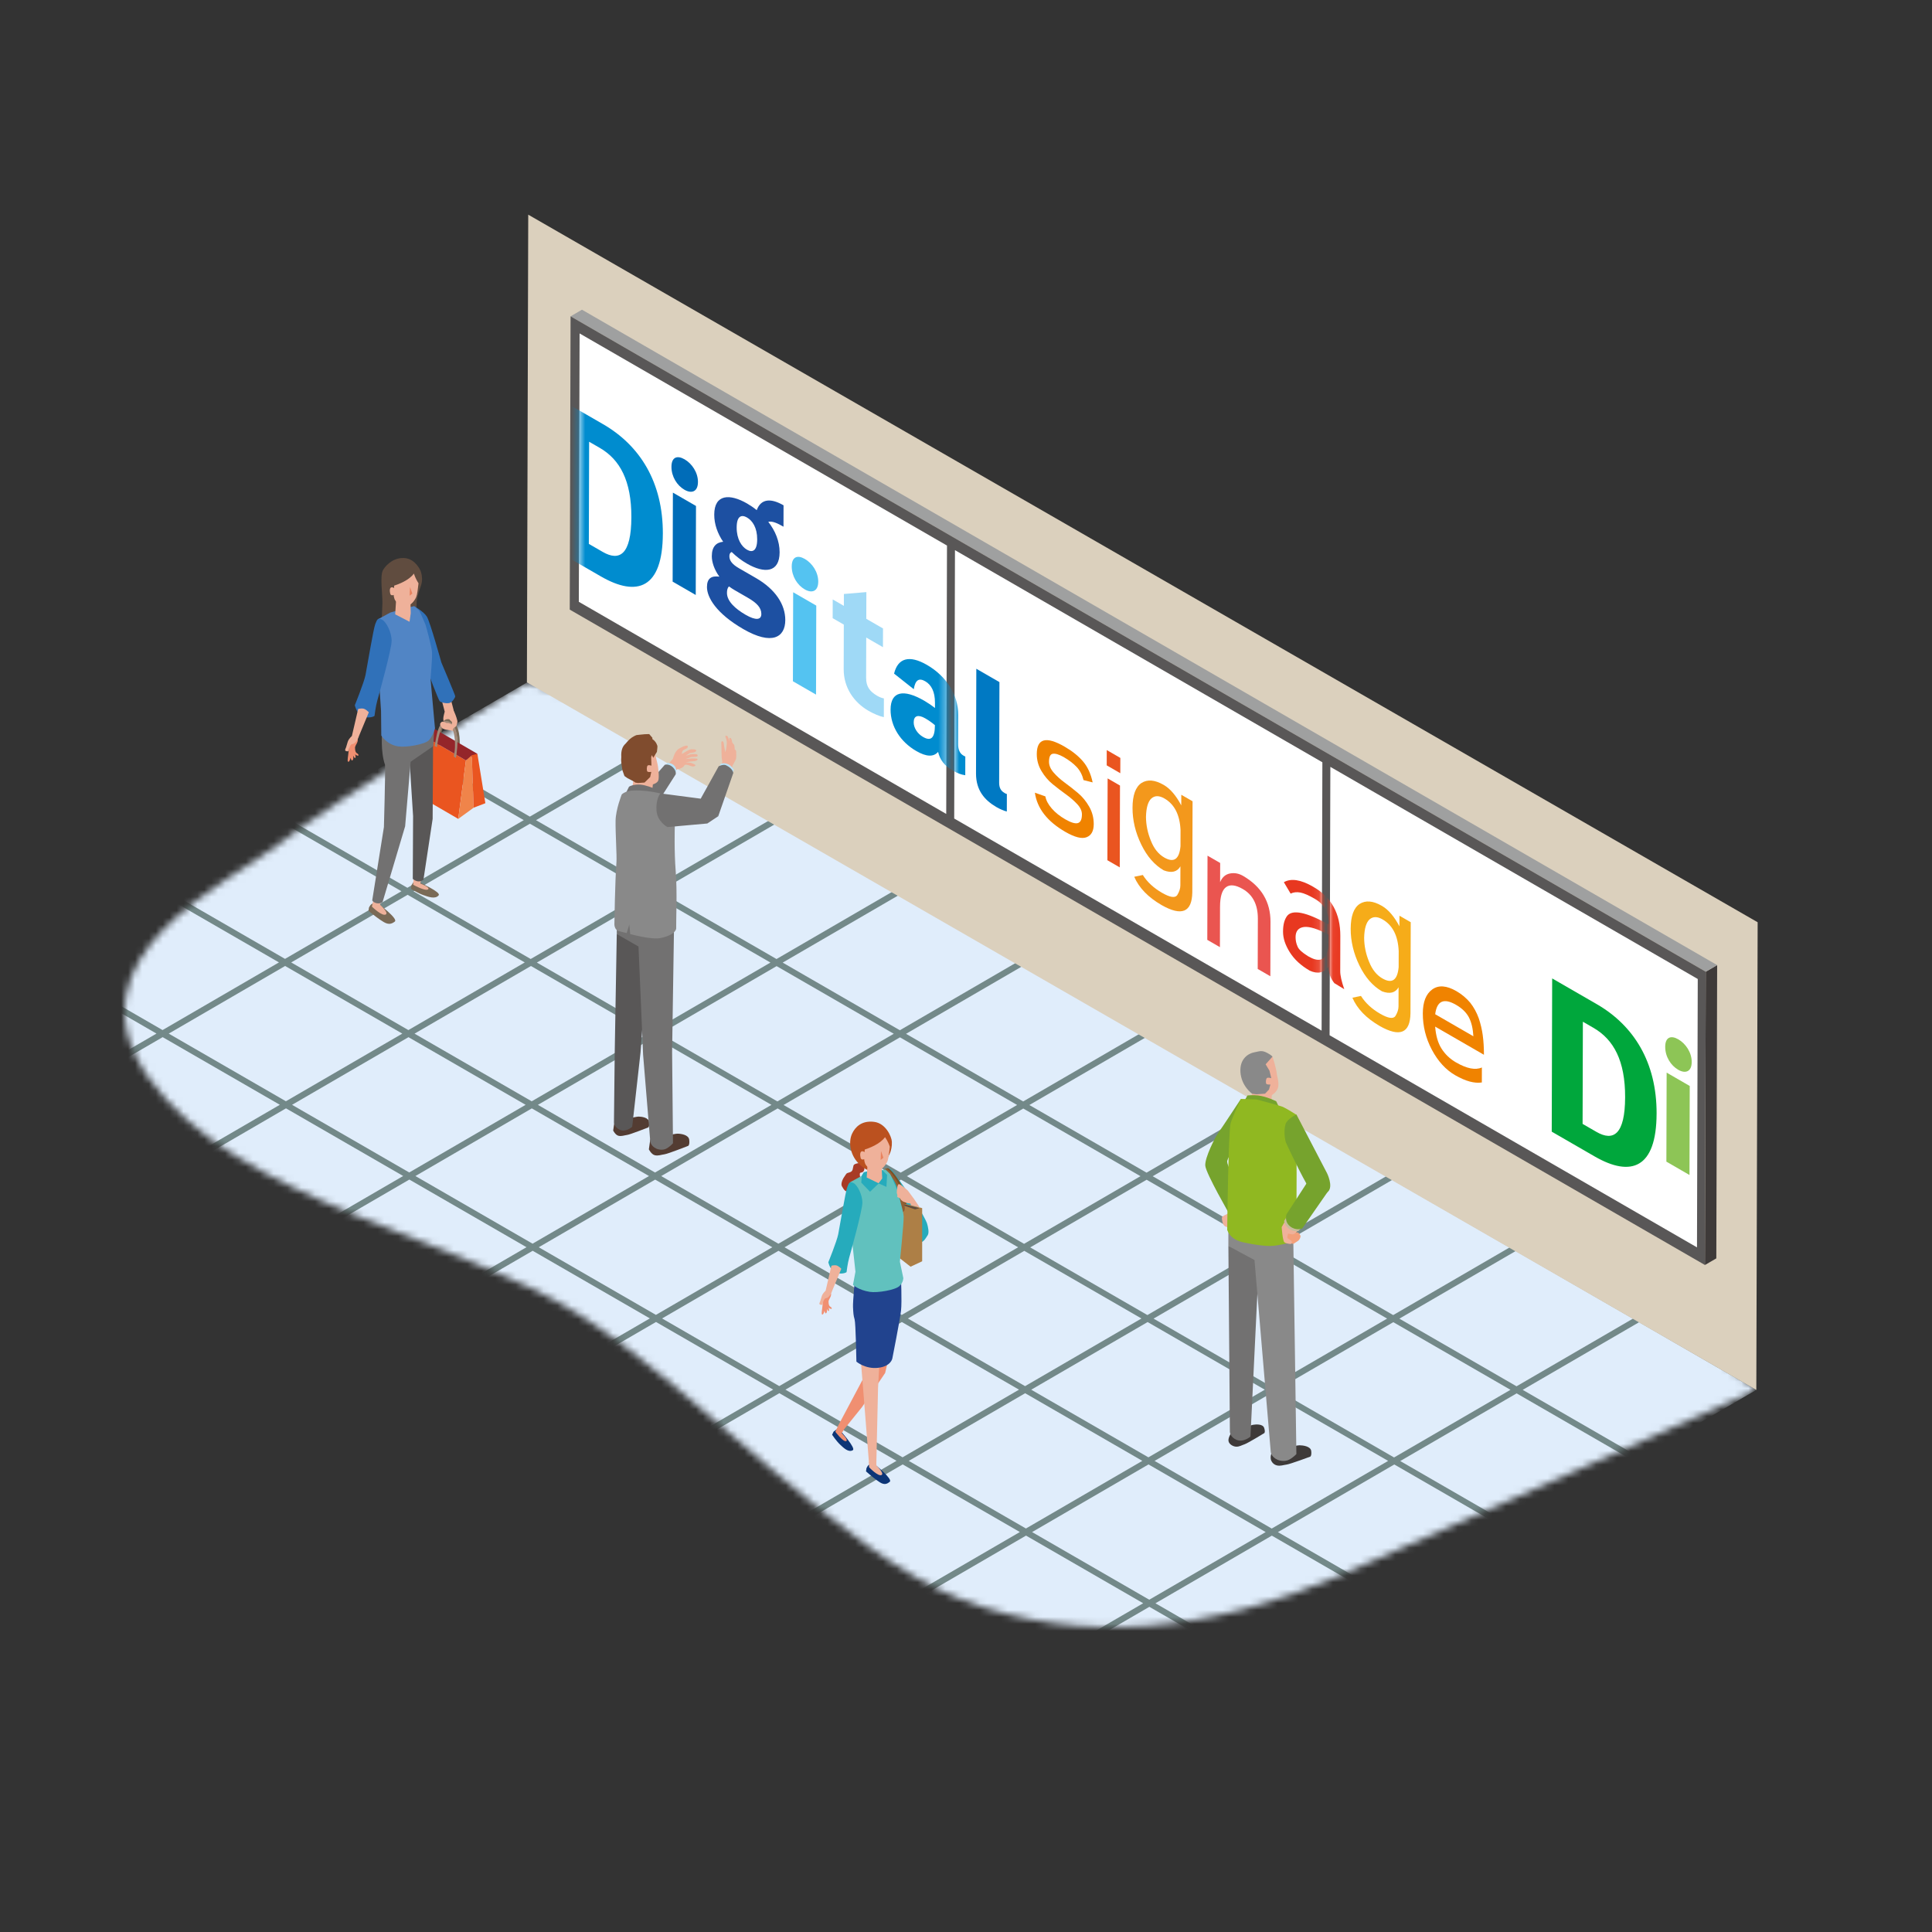 <svg width="279" height="279" viewBox="0 0 279 279" fill="none" xmlns="http://www.w3.org/2000/svg">
<rect x="0" y="0" width="279" height="279" fill="#333333" stroke="none"/>
<mask id="mask0_336_12770" style="mask-type:alpha" maskUnits="userSpaceOnUse" x="0" y="0" width="279" height="279">
<circle cx="139.5" cy="139.5" r="139.5" fill="white"/>
</mask>
<g mask="url(#mask0_336_12770)">
<mask id="mask1_336_12770" style="mask-type:luminance" maskUnits="userSpaceOnUse" x="18" y="98" width="236" height="137">
<path d="M76.091 98.54C76.091 98.54 47.94 115.786 40.285 121.873C33.555 127.226 8.958 138.023 21.518 155.717C34.078 173.411 66.324 178.81 83.716 189.879C101.109 200.947 121.548 224.338 138.907 231.012C156.264 237.687 175.154 235.531 193.566 227.48C211.98 219.429 253.628 200.725 253.628 200.725L165.035 128.65L76.089 98.542L76.091 98.54Z" fill="white"/>
</mask>
<g mask="url(#mask1_336_12770)">
<path d="M76.403 98.39L-11.131 149.259L166.091 251.578L253.624 200.709L76.403 98.39Z" fill="#738989"/>
<path d="M218.128 200.703L201.317 210.472L184.396 200.703L201.207 190.934L218.128 200.703Z" fill="#E0EDFB"/>
<path d="M235.814 190.425L219.003 200.194L202.082 190.425L218.893 180.656L235.814 190.425Z" fill="#E0EDFB"/>
<path d="M253.624 200.709L236.814 210.478L219.893 200.709L236.703 190.94L253.624 200.709Z" fill="#E0EDFB"/>
<path d="M40.285 138.981L23.474 148.751L6.555 138.981L23.366 129.212L40.285 138.981Z" fill="#E0EDFB"/>
<path d="M93.844 190.391L77.034 200.16L60.115 190.391L76.924 180.624L93.844 190.391Z" fill="#E0EDFB"/>
<path d="M75.781 138.985L58.973 148.755L42.052 138.987L58.862 129.218L75.781 138.985Z" fill="#E0EDFB"/>
<path d="M93.594 149.269L76.784 159.039L59.862 149.269L76.673 139.5L93.594 149.269Z" fill="#E0EDFB"/>
<path d="M58.097 149.264L41.287 159.033L24.366 149.265L41.176 139.496L58.097 149.264Z" fill="#E0EDFB"/>
<path d="M111.405 159.553L94.594 169.323L77.675 159.553L94.484 149.784L111.405 159.553Z" fill="#E0EDFB"/>
<path d="M75.907 159.547L59.097 169.317L42.176 159.547L58.989 149.778L75.907 159.547Z" fill="#E0EDFB"/>
<path d="M40.411 159.542L23.6 169.311L6.681 159.542L23.49 149.774L40.411 159.542Z" fill="#E0EDFB"/>
<path d="M93.72 169.831L76.908 179.6L59.989 169.831L76.799 160.062L93.72 169.831Z" fill="#E0EDFB"/>
<path d="M58.221 169.825L41.413 179.594L24.492 169.825L41.3 160.056L58.221 169.825Z" fill="#E0EDFB"/>
<path d="M76.032 180.109L59.224 189.878L42.303 180.109L59.113 170.34L76.032 180.109Z" fill="#E0EDFB"/>
<path d="M164.568 149.291L147.757 159.06L130.838 149.293L147.649 139.523L164.568 149.291Z" fill="#E0EDFB"/>
<path d="M182.38 159.575L165.57 169.344L148.649 159.575L165.459 149.805L182.38 159.575Z" fill="#E0EDFB"/>
<path d="M146.882 159.569L130.071 169.338L113.152 159.569L129.963 149.802L146.882 159.569Z" fill="#E0EDFB"/>
<path d="M200.191 169.859L183.38 179.628L166.459 169.859L183.27 160.089L200.191 169.859Z" fill="#E0EDFB"/>
<path d="M164.694 169.853L147.884 179.622L130.963 169.853L147.773 160.083L164.694 169.853Z" fill="#E0EDFB"/>
<path d="M129.215 169.835L112.407 179.604L95.486 169.837L112.296 160.068L129.215 169.835Z" fill="#E0EDFB"/>
<path d="M182.505 180.137L165.694 189.906L148.773 180.137L165.584 170.367L182.505 180.137Z" fill="#E0EDFB"/>
<path d="M147.028 180.119L130.217 189.888L113.296 180.119L130.107 170.35L147.028 180.119Z" fill="#E0EDFB"/>
<path d="M218.272 221.253L201.463 231.022L184.542 221.253L201.351 211.484L218.272 221.253Z" fill="#E0EDFB"/>
<path d="M200.461 210.969L183.65 220.738L166.731 210.969L183.54 201.2L200.461 210.969Z" fill="#E0EDFB"/>
<path d="M164.838 190.403L148.029 200.172L131.108 190.403L147.917 180.634L164.838 190.403Z" fill="#E0EDFB"/>
<path d="M129.341 190.397L112.531 200.166L95.61 190.397L112.422 180.628L129.341 190.397Z" fill="#E0EDFB"/>
<path d="M147.154 200.681L130.341 210.45L113.422 200.681L130.233 190.912L147.154 200.681Z" fill="#E0EDFB"/>
<path d="M111.655 200.675L94.846 210.444L77.925 200.675L94.734 190.906L111.655 200.675Z" fill="#E0EDFB"/>
<path d="M129.467 210.959L112.657 220.728L95.736 210.959L112.546 201.19L129.467 210.959Z" fill="#E0EDFB"/>
<path d="M165.088 231.525L148.28 241.294L131.359 231.525L148.169 221.756L165.088 231.525Z" fill="#E0EDFB"/>
<path d="M182.901 241.809L166.09 251.578L149.169 241.809L165.98 232.04L182.901 241.809Z" fill="#E0EDFB"/>
<path d="M147.278 221.241L130.467 231.01L113.548 221.241L130.357 211.474L147.278 221.241Z" fill="#E0EDFB"/>
<path d="M164.964 210.963L148.154 220.732L131.233 210.965L148.043 201.196L164.964 210.963Z" fill="#E0EDFB"/>
<path d="M182.648 200.685L165.84 210.454L148.919 200.687L165.729 190.918L182.648 200.685Z" fill="#E0EDFB"/>
<path d="M200.315 190.419L183.505 200.188L166.586 190.421L183.396 180.652L200.315 190.419Z" fill="#E0EDFB"/>
<path d="M218.002 180.141L201.191 189.91L184.272 180.143L201.083 170.374L218.002 180.141Z" fill="#E0EDFB"/>
<path d="M146.757 139.009L129.947 148.778L113.026 139.009L129.836 129.24L146.757 139.009Z" fill="#E0EDFB"/>
<path d="M129.071 149.287L112.261 159.056L95.34 149.287L112.15 139.518L129.071 149.287Z" fill="#E0EDFB"/>
<path d="M111.261 139.003L94.45 148.772L77.529 139.003L94.34 129.234L111.261 139.003Z" fill="#E0EDFB"/>
<path d="M111.134 118.441L94.324 128.21L77.405 118.443L94.215 108.674L111.134 118.441Z" fill="#E0EDFB"/>
<path d="M128.947 128.725L112.136 138.494L95.215 128.725L112.026 118.956L128.947 128.725Z" fill="#E0EDFB"/>
<path d="M93.448 128.719L76.638 138.488L59.718 128.719L76.529 118.952L93.448 128.719Z" fill="#E0EDFB"/>
<path d="M93.324 108.159L76.513 117.928L59.592 108.159L76.403 98.39L93.324 108.159Z" fill="#E0EDFB"/>
<path d="M235.938 210.987L219.128 220.756L202.207 210.987L219.017 201.218L235.938 210.987Z" fill="#E0EDFB"/>
<path d="M57.971 128.703L41.16 138.472L24.241 128.703L41.05 118.934L57.971 128.703Z" fill="#E0EDFB"/>
<path d="M75.638 118.437L58.827 128.206L41.906 118.437L58.717 108.668L75.638 118.437Z" fill="#E0EDFB"/>
<path d="M182.775 221.247L165.964 231.016L149.043 221.247L165.856 211.478L182.775 221.247Z" fill="#E0EDFB"/>
<path d="M200.587 231.531L183.777 241.3L166.856 231.531L183.666 221.762L200.587 231.531Z" fill="#E0EDFB"/>
<path d="M111.531 180.113L94.72 189.882L77.799 180.115L94.61 170.346L111.531 180.113Z" fill="#E0EDFB"/>
<path d="M22.598 149.259L5.79 159.028L-11.131 149.259L5.679 139.49L22.598 149.259Z" fill="#E0EDFB"/>
</g>
<path d="M253.822 133.183L76.283 31L76.091 98.54L253.63 200.721L253.822 133.183Z" fill="#DBD0BD"/>
<path d="M246.329 140.327L247.974 139.37L247.853 181.723L246.208 182.678L246.329 140.327Z" fill="#3E3A39"/>
<path d="M82.397 45.681L84.042 44.724L247.974 139.37L246.329 140.327L82.397 45.681Z" fill="#9FA0A0"/>
<path d="M246.329 140.327L246.208 182.677L82.277 88.033L82.397 45.68L246.329 140.327Z" fill="#595757"/>
<path d="M245.062 180.133L192.006 149.5L192.116 110.743L245.173 141.376L245.062 180.133ZM190.964 110.08L137.907 79.447L137.797 118.205L190.854 148.837L190.964 110.08ZM136.755 78.783L83.699 48.15L83.588 86.907L136.645 117.54L136.755 78.783Z" fill="white"/>
<mask id="mask2_336_12770" style="mask-type:luminance" maskUnits="userSpaceOnUse" x="83" y="48" width="163" height="133">
<path d="M245.062 180.133L192.006 149.5L192.116 110.743L245.173 141.376L245.062 180.133ZM190.964 110.08L137.907 79.447L137.797 118.205L190.854 148.837L190.964 110.08ZM136.755 78.783L83.699 48.15L83.588 86.907L136.645 117.54L136.755 78.783Z" fill="white"/>
</mask>
<g mask="url(#mask2_336_12770)">
<path d="M95.722 77.069C95.744 69.635 92.418 64.335 87.085 61.254L80.641 57.534L80.578 79.664L86.776 83.242C92.034 86.278 95.699 84.954 95.72 77.069H95.722ZM87.034 79.698L85.034 78.544L85.075 63.791L86.606 64.674C89.519 66.357 91.192 69.424 91.176 74.702C91.16 80.093 89.476 81.11 87.032 79.698H87.034Z" fill="#008CCF"/>
<path d="M100.793 69.617C100.797 68.219 99.915 66.941 98.856 66.329C97.795 65.718 96.969 66.008 96.965 67.406C96.961 68.848 97.783 70.114 98.843 70.726C99.902 71.337 100.787 70.99 100.791 69.615L100.793 69.617Z" fill="#006CB8"/>
<path d="M97.172 71.14L97.136 83.994L100.472 85.921L100.509 73.067L97.172 71.14Z" fill="#006CB8"/>
<path d="M102.093 84.767C102.089 86.256 103.418 88.582 107.343 90.848C111.485 93.238 113.395 92.037 113.403 89.556C113.409 87.301 111.981 85.098 109.174 83.479L106.7 82.051C105.681 81.461 105.328 80.919 105.33 80.311C105.33 79.996 105.45 79.793 105.665 79.714C106.332 80.371 107.077 80.937 107.862 81.39C110.395 82.852 112.576 82.712 112.584 79.757C112.588 78.156 111.945 76.633 110.945 75.355C111.535 75.221 112.261 75.55 113.144 76.061L113.152 72.972C111.407 71.964 109.912 71.937 109.278 73.672C108.827 73.299 108.355 72.982 107.886 72.71C105.373 71.26 103.152 71.355 103.144 74.309C103.14 75.708 103.628 77.051 104.43 78.236C103.466 78.335 102.797 78.897 102.793 80.317C102.791 81.173 103.142 82.258 103.886 83.274C102.766 83.124 102.097 83.483 102.093 84.769V84.767ZM107.88 74.737C108.665 75.191 109.349 76.197 109.345 77.887C109.342 79.578 108.653 79.836 107.868 79.382C107.083 78.929 106.379 77.844 106.383 76.175C106.387 74.483 107.095 74.282 107.882 74.735L107.88 74.737ZM105.278 84.686C105.533 84.877 105.807 85.061 106.123 85.242L108.006 86.329C109.302 87.077 109.949 87.765 109.945 88.668C109.943 89.548 109.117 89.613 107.685 88.787C106.174 87.915 104.979 86.816 104.981 85.621C104.981 85.26 105.042 84.887 105.278 84.686Z" fill="#1D50A2"/>
<path d="M114.541 85.528L114.505 98.382L117.842 100.309L117.878 87.456L114.541 85.528Z" fill="#54C3F1"/>
<path d="M118.164 84.006C118.168 82.607 117.286 81.329 116.227 80.718C115.166 80.106 114.339 80.396 114.335 81.795C114.332 83.237 115.154 84.503 116.213 85.114C117.272 85.726 118.158 85.379 118.162 84.004L118.164 84.006Z" fill="#54C3F1"/>
<path d="M121.866 85.779L121.862 87.493L120.253 86.564L120.245 89.27L121.854 90.199L121.837 96.625C121.829 99.309 123.316 101.434 125.436 102.656C126.182 103.086 127.046 103.451 127.635 103.564L127.643 100.858C127.426 100.822 127.053 100.698 126.7 100.495C125.582 99.85 125.073 99.126 125.077 97.885L125.093 92.067L127.507 93.461L127.515 90.755L125.101 89.361L125.113 85.505L121.868 85.777L121.866 85.779Z" fill="#9FD9F6"/>
<path d="M133.448 101.179C130.485 99.469 128.616 99.812 128.608 102.473C128.602 104.885 130.01 107.122 132.326 108.459C133.76 109.287 134.801 109.345 135.472 108.581C135.744 109.71 136.331 110.546 137.606 111.281C138.272 111.666 138.763 111.859 139.393 111.952L139.401 109.246C139.361 109.246 139.302 109.212 139.126 109.11C138.616 108.816 138.361 108.285 138.363 107.473L138.375 103.234C138.383 100.325 136.661 97.637 133.854 96.015C131.341 94.566 129.669 94.999 129.113 97.276L131.957 99.528C132.176 98.209 132.689 97.85 133.612 98.382C134.515 98.903 135.022 99.919 135.018 101.475V102.242C134.466 101.812 133.878 101.428 133.446 101.177L133.448 101.179ZM133.296 106.422C132.452 105.934 131.943 105.076 131.947 104.309C131.949 103.339 132.598 103.149 133.619 103.739C134.111 104.023 134.641 104.396 135.012 104.723C135.006 106.595 134.436 107.078 133.298 106.422H133.296Z" fill="#008CCF"/>
<path d="M140.99 96.576L140.947 111.708C140.941 114.143 142.213 115.579 143.901 116.554C144.432 116.859 145.02 117.11 145.395 117.189L145.402 114.664C145.284 114.641 145.146 114.562 145.069 114.516C144.481 114.177 144.286 113.704 144.288 113.003L144.329 98.503L140.992 96.576H140.99Z" fill="#0079C3"/>
<path d="M155.657 118.859C155.27 118.974 154.665 118.794 153.84 118.319C153.043 117.859 152.389 117.335 151.88 116.747C151.371 116.159 151.065 115.579 150.961 115.007L149.448 114.473C149.769 116.737 151.231 118.619 153.834 120.124C155.195 120.909 156.219 121.171 156.909 120.905C157.598 120.64 157.943 120.011 157.947 119.019C157.949 118.102 157.73 117.256 157.286 116.481C156.842 115.706 156.304 115.053 155.669 114.518C155.034 113.988 154.4 113.489 153.767 113.025C153.132 112.562 152.594 112.072 152.15 111.56C151.706 111.047 151.485 110.528 151.487 110.001C151.489 109.293 151.673 108.911 152.039 108.852C152.406 108.792 152.925 108.948 153.592 109.319C154.377 109.773 155.008 110.254 155.485 110.763C155.962 111.272 156.29 111.901 156.473 112.654L157.789 112.986C157.531 111.751 157.069 110.743 156.402 109.96C155.738 109.177 154.846 108.463 153.736 107.822C151.067 106.282 149.73 106.639 149.722 108.893C149.72 109.765 149.943 110.579 150.393 111.337C150.842 112.094 151.385 112.729 152.018 113.246C152.653 113.763 153.29 114.25 153.931 114.711C154.572 115.171 155.116 115.644 155.568 116.132C156.018 116.617 156.243 117.108 156.241 117.605C156.239 118.327 156.045 118.745 155.657 118.861V118.859Z" fill="#F08300"/>
<path d="M159.826 108.317L159.821 110.526L161.783 111.66L161.789 109.451L159.826 108.317Z" fill="#EA5520"/>
<path d="M159.953 112.41L159.919 124.226L161.704 125.258L161.738 113.441L159.953 112.41Z" fill="#EA5520"/>
<path d="M170 129.272C169.684 129.707 168.951 129.591 167.799 128.926C166.596 128.232 165.675 127.376 165.034 126.358L163.795 126.615C164.483 128.216 165.805 129.581 167.754 130.707C170.657 132.354 172.134 131.739 172.181 128.859L172.219 115.712L170.59 114.771L170.586 116.303C169.842 114.897 169.014 113.921 168.099 113.376L168.039 113.343C166.771 112.611 165.702 112.522 164.836 113.074C163.982 113.65 163.554 114.842 163.548 116.646C163.542 118.451 163.963 120.22 164.811 121.96C165.643 123.676 166.728 124.919 168.063 125.69C169.189 126.114 169.988 125.921 170.464 125.11L170.456 127.861C170.456 128.313 170.302 128.782 170 129.27V129.272ZM168.128 123.832C167.29 123.349 166.651 122.55 166.209 121.435C165.74 120.305 165.501 119.151 165.491 117.972C165.523 116.635 165.785 115.739 166.286 115.289C166.785 114.869 167.408 114.875 168.154 115.307C169.608 116.145 170.383 117.67 170.481 119.881L170.475 122.205C170.3 124.09 169.519 124.635 168.13 123.834L168.128 123.832Z" fill="#F3981C"/>
<path d="M174.378 123.569L174.345 135.725L176.169 136.778L176.185 130.96C176.189 129.486 176.477 128.54 177.049 128.116C177.621 127.692 178.43 127.782 179.477 128.388C180.929 129.226 181.653 130.652 181.647 132.668L181.627 139.928L183.451 140.981L183.473 133.133C183.481 130.246 182.163 128.033 179.52 126.492C178.891 126.129 178.254 126.013 177.605 126.143C176.956 126.273 176.487 126.69 176.197 127.396L176.205 124.623L174.38 123.569H174.378Z" fill="#EA5550"/>
<path d="M185.879 132.26C185.485 132.786 185.286 133.528 185.284 134.491V134.558C185.282 135.491 185.605 136.475 186.258 137.514C186.911 138.554 187.871 139.439 189.14 140.173C190.292 140.688 191.183 140.502 191.814 139.617C191.865 140.52 192.157 141.307 192.692 141.978L194.124 142.849C193.733 141.721 193.54 140.855 193.542 140.254L193.556 135.157C193.566 131.94 192.282 129.587 189.704 128.098L189.607 128.041C187.84 127.021 186.44 126.806 185.402 127.398L186.38 129.047C186.787 128.844 187.258 128.792 187.797 128.893C188.307 128.992 189.008 129.297 189.897 129.812C190.538 130.183 191.027 130.66 191.367 131.248C191.706 131.834 191.875 132.481 191.871 133.189L191.83 133.481C188.639 131.713 186.655 131.305 185.877 132.258L185.879 132.26ZM191.824 136.753C191.824 136.919 191.777 137.124 191.686 137.372C191.461 138.1 191.126 138.502 190.68 138.575C190.234 138.68 189.645 138.52 188.913 138.096C188.063 137.575 187.552 137.108 187.384 136.694C187.189 136.266 187.092 135.81 187.094 135.329C187.096 134.457 187.505 133.97 188.317 133.865C189.13 133.777 190.301 134.145 191.832 134.97L191.826 136.751L191.824 136.753Z" fill="#E83820"/>
<path d="M201.505 146.737C201.189 147.173 200.455 147.056 199.304 146.392C198.1 145.697 197.179 144.841 196.538 143.824L195.3 144.08C195.988 145.682 197.309 147.047 199.258 148.173C202.161 149.82 203.639 149.204 203.686 146.325L203.724 133.177L202.094 132.236L202.09 133.769C201.347 132.362 200.518 131.386 199.603 130.842L199.544 130.808C198.276 130.074 197.207 129.988 196.341 130.54C195.487 131.116 195.059 132.307 195.053 134.112C195.047 135.917 195.467 137.686 196.315 139.425C197.148 141.141 198.233 142.384 199.568 143.155C200.694 143.579 201.493 143.386 201.968 142.575L201.96 145.327C201.96 145.778 201.806 146.248 201.505 146.735V146.737ZM199.633 141.297C198.795 140.814 198.156 140.015 197.714 138.901C197.244 137.771 197.006 136.617 196.996 135.437C197.027 134.1 197.29 133.204 197.791 132.755C198.29 132.335 198.913 132.341 199.659 132.773C201.112 133.611 201.887 135.135 201.986 137.346L201.98 139.668C201.804 141.554 201.023 142.098 199.635 141.297H199.633Z" fill="#F6AC19"/>
<path d="M214.128 149.53C214.013 148.68 213.818 147.853 213.546 147.049C213.246 146.214 212.836 145.465 212.315 144.802C211.753 144.131 211.086 143.573 210.313 143.127C208.901 142.311 207.741 142.23 206.836 142.881C205.929 143.532 205.475 144.686 205.469 146.338C205.463 148.187 205.897 149.936 206.771 151.585C207.658 153.256 208.781 154.484 210.142 155.271C211.633 156.133 212.917 156.482 213.992 156.319L213.998 154.155C213.067 154.565 211.822 154.323 210.264 153.423C209.388 152.916 208.688 152.25 208.165 151.421C207.656 150.617 207.351 149.557 207.25 148.252L214.295 152.319C214.297 151.311 214.242 150.382 214.126 149.532L214.128 149.53ZM207.256 146.465C207.497 144.542 208.495 144.086 210.248 145.098L210.288 145.12C211.138 145.611 211.751 146.212 212.13 146.928C212.495 147.636 212.708 148.542 212.771 149.648L207.256 146.465Z" fill="#F08300"/>
<path d="M239.23 160.827C239.252 153.394 235.926 148.094 230.593 145.013L224.149 141.293L224.086 163.423L230.283 167.001C235.542 170.036 239.206 168.713 239.228 160.827H239.23ZM230.542 163.455L228.542 162.301L228.583 147.547L230.114 148.431C233.027 150.114 234.7 153.181 234.684 158.459C234.668 163.849 232.984 164.867 230.54 163.455H230.542Z" fill="#00A73C"/>
<path d="M244.301 153.376C244.305 151.978 243.423 150.7 242.364 150.088C241.303 149.477 240.477 149.767 240.473 151.165C240.469 152.607 241.291 153.873 242.35 154.485C243.41 155.096 244.295 154.749 244.299 153.374L244.301 153.376Z" fill="#8DC556"/>
<path d="M240.68 154.899L240.642 167.753L243.98 169.68L244.015 156.826L240.68 154.899Z" fill="#8DC556"/>
</g>
<path d="M120.371 206.752L120.166 207.194C120.166 207.194 120.777 208.103 121.304 208.6C121.83 209.097 122.529 209.794 123.156 209.421C123.621 209.143 121.523 206.802 121.523 206.802L120.811 206.415L120.371 206.752Z" fill="#0D3576"/>
<path d="M121.051 205.857L120.629 206.758C120.629 206.758 121.724 208.22 122.172 208.117C122.62 208.015 121.549 206.961 121.549 206.961L121.925 206.364L121.051 205.855V205.857Z" fill="#F08F71"/>
<path d="M121.051 205.857C121.347 206.115 121.416 206.33 121.925 206.366L124.481 203.196L127.82 198.279L129.951 189.384L127.465 189.023L125.643 197.222L121.051 205.861V205.857Z" fill="#F08F71"/>
<path d="M125.694 211.396C125.694 211.396 125.426 211.539 125.318 211.689C125.211 211.839 125.124 212.031 125.124 212.031L125.061 212.48C125.061 212.48 125.953 213.279 126.55 213.709C127.255 214.216 127.763 214.607 128.495 213.981C128.941 213.601 126.468 211.587 126.468 211.587L125.692 211.396H125.694Z" fill="#0D3576"/>
<path d="M126.531 211.172C126.189 211.129 125.809 211.143 125.466 211.109L125.511 211.894C125.511 211.894 126.866 213.318 127.329 212.989C127.706 212.721 126.568 211.638 126.568 211.638L126.531 211.174V211.172Z" fill="#EFB19A"/>
<path d="M123.86 190.573C123.917 191.786 124.633 200.429 124.633 200.429L125.487 211.232C125.773 211.468 126.156 211.549 126.55 211.407L126.799 200.441L127.337 190.534L129.951 189.382L130.12 186.402L123.604 187.327C123.604 187.327 123.249 189.031 123.86 190.573Z" fill="#EFB19A"/>
<path d="M123.185 188.76C123.223 189.581 123.243 189.977 123.41 190.52C123.58 191.062 123.673 196.632 123.673 196.632C123.673 196.632 124.951 197.739 126.809 197.526C128.667 197.313 128.86 196.186 128.86 196.186C128.86 196.186 129.968 190.599 130.118 189.259C130.266 187.92 130.101 184.317 130.101 184.317H123.499C123.499 184.317 123.146 187.94 123.183 188.76H123.185Z" fill="#21438E"/>
<path d="M128.706 168.914C128.306 168.605 127.716 168.914 127.716 168.914L129.069 174.788C129.069 174.788 130.825 177.571 131.225 177.845C131.625 178.121 132.051 179.384 132.679 179.433C133.306 179.482 133.582 178.985 133.97 178.372C134.199 178.009 134.034 177.194 133.858 176.63C133.744 176.265 132.957 174.881 132.957 174.881C132.957 174.881 129.109 169.224 128.708 168.914H128.706Z" fill="#26ABBC"/>
<path d="M128.193 168.701C127.888 168.705 127.785 168.887 127.785 168.887C127.785 168.887 128.032 168.798 128.13 168.857C128.231 168.916 129.339 170.133 129.689 171.047C130.142 172.236 130.452 174.204 130.452 174.204C130.452 174.204 130.474 174.861 130.639 174.879C131.057 174.922 130.967 174.254 130.967 174.254C130.967 174.254 130.631 171.916 130.012 170.836C129.393 169.755 128.501 168.699 128.195 168.703L128.193 168.701Z" fill="#7D4E23"/>
<path d="M131.493 182.922L133.17 182.141V174.463L129.29 173.485L128.994 180.966L131.493 182.922Z" fill="#AD7F46"/>
<path d="M132.142 174.64L132.791 174.481L128.905 173.485L128.844 173.542L132.142 174.64Z" fill="#5F4C3F"/>
<path d="M127.978 168.776C127.673 168.776 127.566 168.954 127.566 168.954C127.566 168.954 127.815 168.869 127.913 168.93C128.012 168.991 129.101 170.226 129.432 171.147C129.864 172.344 130.14 174.319 130.14 174.319C130.14 174.319 130.152 174.976 130.316 174.995C130.732 175.045 130.655 174.374 130.655 174.374C130.655 174.374 130.361 172.031 129.759 170.94C129.158 169.849 128.286 168.778 127.98 168.776H127.978Z" fill="#915F33"/>
<path d="M124.818 167.898C124.818 167.898 123.377 167.898 123.252 168.317C123.126 168.735 123.227 169.155 122.682 169.301C122.14 169.447 122.27 169.465 121.935 169.924C121.602 170.384 121.392 171.052 121.602 171.344C121.811 171.636 121.988 172.238 122.74 172.07C123.491 171.902 124.213 171.91 124.318 171.096C124.422 170.281 123.899 169.368 124.339 169.332C124.777 169.297 124.862 168.837 124.82 168.66C124.779 168.482 124.947 168.033 124.947 168.033L124.82 167.896L124.818 167.898Z" fill="#A83B26"/>
<path d="M130.497 175.646C130.468 174.786 129.42 171.51 129.42 171.51C129.42 171.51 128.689 169.757 128.548 169.555C128.408 169.354 127.811 168.889 127.811 168.889L124.493 169.782L122.801 170.703L122.631 175.326L123.535 183.652L123.18 185.549C123.18 185.549 123.969 186.301 125.602 186.557C126.718 186.733 129.278 186.293 129.88 185.729C130.481 185.165 130.446 184.561 130.446 184.561L129.953 182.202C129.953 182.202 130.531 176.504 130.499 175.644L130.497 175.646Z" fill="#61C1BE"/>
<path d="M124.454 169.735L124.377 170.782L125.641 172.098L126.888 170.904L128.012 171.397L128.104 169.668L127.091 168.652L124.732 169.289L124.454 169.735Z" fill="#26ABBC"/>
<path d="M126.247 162.009C124.397 161.774 123.487 162.792 123.059 163.692C122.481 164.906 122.781 166.721 123.894 167.906C125.996 170.147 127.292 168.774 127.639 168.171C127.966 167.603 128.487 166.699 128.584 166.372C128.68 166.045 128.824 165.605 128.795 164.879C128.765 164.153 127.921 162.222 126.247 162.011V162.009Z" fill="#BB511F"/>
<path d="M127.805 164.214C127.083 165.23 125.468 165.82 124.874 166.007L124.85 166.378C124.85 166.378 124.552 166.137 124.349 166.319C124.118 166.524 124.247 167.254 124.361 167.362C124.543 167.538 124.801 167.392 124.801 167.392C124.801 167.392 124.777 167.601 124.927 168.021C125.077 168.441 125.927 169.24 126.627 169.113C127.327 168.987 127.896 168.297 128.15 167.705C128.3 167.356 128.424 166.356 128.501 165.597C128.418 165.346 128.209 164.788 127.805 164.214Z" fill="#EFB19A"/>
<path d="M127.572 167.189L127.225 166.214L127.174 167.508L127.572 167.189Z" fill="#E9825D"/>
<path d="M126.874 170.871L127.399 170.187L127.298 167.958L125.367 166.774L125.16 170.045L126.874 170.871Z" fill="#EFB19A"/>
<path d="M122.351 171.441C122.112 172.017 121.249 177.218 121.047 178.238C120.846 179.257 119.619 182.281 119.619 182.281C119.619 182.281 119.919 183.685 120.872 183.861C121.825 184.036 122.251 183.711 122.251 183.711C122.251 183.711 122.4 182.433 122.629 181.63C122.858 180.827 124.519 174.837 124.537 173.709C124.556 172.581 123.828 171.115 123.239 170.833C122.649 170.551 122.588 170.865 122.349 171.441H122.351Z" fill="#26ABBC"/>
<path d="M119.821 188.959C119.915 189.003 120.097 189.068 120.107 188.981C120.122 188.853 120.034 188.766 119.933 188.715C119.833 188.666 119.748 188.567 119.698 188.395C119.649 188.222 119.649 187.94 119.649 187.89C119.649 187.841 119.785 187.545 119.913 187.326C120.044 187.107 120.022 186.78 120.022 186.78L119.124 186.956C119.124 186.956 118.917 187.301 118.862 187.63C118.805 187.96 118.815 188.364 118.73 188.956C118.645 189.547 118.618 189.877 118.787 189.829C118.957 189.782 119.059 189.293 119.059 189.293C119.059 189.293 119.156 189.729 119.276 189.66C119.395 189.591 119.43 189.419 119.416 189.255C119.405 189.092 119.416 189.017 119.416 189.017C119.416 189.017 119.588 189.478 119.706 189.283C119.767 189.182 119.659 188.784 119.659 188.784C119.659 188.784 119.724 188.914 119.819 188.959H119.821Z" fill="#F08F71"/>
<path d="M120.067 182.784L119.227 186.399C119.227 186.399 118.832 186.723 118.683 187.145C118.533 187.567 118.485 187.879 118.41 188.009C118.335 188.141 118.278 188.356 118.41 188.386C118.543 188.413 118.75 188.565 118.815 188.236C118.88 187.906 119.049 187.587 119.172 187.502C119.294 187.417 119.389 187.559 119.716 187.22C120.045 186.881 120.178 186.394 120.178 186.394L121.495 183.222C121.495 183.222 121.059 182.747 120.694 182.721C120.331 182.695 120.067 182.784 120.067 182.784Z" fill="#EFB19A"/>
<path d="M129.614 172.877C129.708 172.942 129.943 173.017 129.943 173.017C129.943 173.017 130.103 173.401 130.592 173.599C131.081 173.796 131.485 173.806 131.485 173.806C131.485 173.806 131.505 173.898 131.539 174.05L132.827 174.376C132.42 173.79 132.012 173.163 132.012 173.163L131.111 171.94C131.111 171.94 129.955 170.881 129.775 171.013C129.596 171.145 129.568 171.474 129.568 171.567C129.568 171.66 129.473 171.898 129.511 171.94C129.548 171.981 129.483 172.159 129.503 172.263C129.521 172.366 129.568 172.498 129.588 172.545C129.608 172.593 129.523 172.808 129.616 172.875L129.614 172.877Z" fill="#EFB19A"/>
<path d="M64.811 99.873L65.454 102.331L65.884 104.39L65.908 105.147L65.531 105.581L63.963 105.222L64.119 105.023C64.119 105.023 64.024 104.019 64.014 103.777C64.006 103.534 64.221 102.765 64.221 102.765L63.511 100.049L64.809 99.875L64.811 99.873Z" fill="#EFB19A"/>
<path d="M65.758 105.4C65.635 105.053 65.462 104.723 65.204 104.496C65.141 104.439 65.072 104.39 64.999 104.349C64.925 104.305 64.855 104.274 64.784 104.256C64.643 104.222 64.523 104.252 64.405 104.347C64.286 104.439 64.186 104.587 64.103 104.745C64.018 104.905 63.953 105.08 63.892 105.258C63.774 105.615 63.691 105.992 63.622 106.37C63.551 106.749 63.498 107.311 63.46 107.694L63.129 107.54C63.164 107.295 63.326 105.794 63.539 105.147C63.596 104.954 63.667 104.761 63.762 104.571C63.858 104.384 63.973 104.195 64.158 104.041C64.251 103.966 64.365 103.901 64.493 103.869C64.622 103.838 64.756 103.842 64.876 103.869C64.996 103.897 65.105 103.948 65.2 104.003C65.296 104.059 65.385 104.126 65.468 104.199C65.634 104.345 65.764 104.52 65.872 104.704C65.979 104.887 66.06 105.08 66.125 105.276C66.253 105.666 66.322 106.066 66.359 106.465C66.397 106.863 66.403 107.262 66.387 107.658C66.367 108.055 66.328 108.737 66.263 109.134L65.947 108.932C66.004 108.536 66.071 108.039 66.067 107.654C66.066 107.27 66.044 106.885 65.999 106.506C65.951 106.128 65.878 105.755 65.756 105.404L65.758 105.4Z" fill="#796956"/>
<path d="M66.176 118.254L59.476 114.36L60.586 105.921L67.286 109.812L66.176 118.254Z" fill="#EA5520"/>
<path d="M68.939 108.857L67.287 109.812L60.586 105.921L61.746 105.615L62.241 104.966L68.939 108.857Z" fill="#94252A"/>
<path d="M68.399 116.639L66.176 118.254L67.287 109.812L68.129 109.065L68.399 116.639Z" fill="#F0844A"/>
<path d="M68.399 116.638L68.129 109.064L68.939 108.857L70.093 115.991L68.399 116.638Z" fill="#EA5520"/>
<path d="M65.49 105.702C65.381 105.349 65.221 105.013 64.975 104.777C64.914 104.717 64.847 104.666 64.778 104.621C64.707 104.573 64.636 104.54 64.567 104.52C64.428 104.481 64.306 104.504 64.184 104.593C64.062 104.682 63.955 104.824 63.864 104.98C63.774 105.135 63.701 105.307 63.632 105.483C63.5 105.836 63.399 106.206 63.314 106.583C63.227 106.958 63.15 107.518 63.095 107.899L62.77 107.731C62.815 107.489 63.04 105.995 63.283 105.358C63.35 105.167 63.427 104.978 63.529 104.792C63.634 104.609 63.756 104.425 63.949 104.278C64.046 104.207 64.162 104.145 64.292 104.12C64.421 104.094 64.557 104.104 64.675 104.137C64.793 104.171 64.9 104.226 64.993 104.285C65.087 104.347 65.174 104.416 65.253 104.493C65.413 104.646 65.535 104.828 65.634 105.013C65.732 105.201 65.805 105.396 65.862 105.595C65.975 105.992 66.026 106.394 66.046 106.792C66.066 107.193 66.054 107.591 66.022 107.986C65.987 108.382 65.918 109.062 65.835 109.453L65.527 109.238C65.6 108.844 65.689 108.35 65.701 107.966C65.715 107.581 65.711 107.197 65.681 106.816C65.649 106.437 65.594 106.059 65.486 105.706L65.49 105.702Z" fill="#A18978"/>
<path d="M64.927 103.909C64.858 103.771 64.754 103.441 64.754 103.441L65.328 102.264C65.328 102.264 65.48 102.558 65.636 102.887C65.791 103.217 66.103 104.079 66.052 104.27C66 104.461 66.016 104.842 65.653 105.049C65.29 105.256 64.961 105.384 64.91 105.217C64.858 105.049 65.048 104.893 65.152 104.737C65.257 104.581 65.326 104.406 65.257 104.27C65.188 104.132 64.996 104.047 64.927 103.907V103.909Z" fill="#EFB19A"/>
<path d="M64.089 104.252C64.269 104.248 64.367 104.428 64.602 104.414C64.837 104.398 64.768 104.428 65.056 104.522C65.344 104.619 65.486 105.179 65.486 105.179C65.486 105.179 65.369 105.406 65.352 105.447C65.334 105.487 64.817 105.372 64.63 105.382C64.44 105.39 64.109 105.294 63.965 105.223C63.821 105.153 63.6 104.779 63.561 104.641C63.523 104.503 63.649 104.347 63.778 104.254C63.906 104.161 63.91 104.258 64.089 104.254V104.252Z" fill="#EFB19A"/>
<path d="M60.604 127.447C60.604 127.447 63.715 128.832 63.352 129.285C62.863 129.897 61.861 129.514 61.117 129.254C60.373 128.993 59.373 128.374 59.373 128.374L59.403 127.869L59.717 127.368L60.606 127.447H60.604Z" fill="#7A6A56"/>
<path d="M61.807 128.441C61.391 128.721 59.669 127.77 59.669 127.77L59.732 126.739L60.837 126.869L60.695 127.591C60.695 127.591 62.223 128.161 61.807 128.441Z" fill="#EFB19A"/>
<path d="M62.539 107.674L62.478 118.254L61.148 127.053C60.541 127.469 60.034 127.258 59.61 126.922L59.654 117.857L59.038 108.189L62.539 107.676V107.674Z" fill="#595757"/>
<path d="M53.912 130.408L54.772 130.605C54.772 130.605 57.515 132.684 57.02 133.078C56.208 133.723 55.642 133.321 54.862 132.798C54.202 132.354 53.212 131.528 53.212 131.528L53.281 131.064C53.281 131.064 53.375 130.867 53.494 130.711C53.612 130.557 53.91 130.408 53.91 130.408H53.912Z" fill="#7A6A56"/>
<path d="M55.724 132.052C55.21 132.394 53.707 130.922 53.707 130.922L53.88 130.129C54.261 130.165 54.644 130.177 55.022 130.22L54.878 130.656C54.878 130.656 56.141 131.772 55.723 132.05L55.724 132.052Z" fill="#EFB19A"/>
<path d="M55.184 105.696L62.687 105.475L62.577 107.743L59.3 110.005L58.506 119.323L55.249 130.264C54.815 130.609 54.03 130.477 53.752 130.029L55.441 119.441C55.441 119.441 55.663 111.708 55.602 110.455C54.918 108.504 55.186 105.696 55.186 105.696H55.184Z" fill="#727171"/>
<path d="M59.776 92.057C59.415 96.688 55.141 98.627 54.918 95.132C54.825 93.672 55.198 88.779 55.225 87.114C55.249 85.704 54.827 83.11 55.332 82.286C55.837 81.461 56.985 80.439 58.506 80.599C60.026 80.759 60.713 82.392 60.713 82.392C60.713 82.392 60.92 82.82 60.947 83.524C60.975 84.228 60.721 84.747 60.626 85.065C60.533 85.382 60.131 86.518 60.16 87.151C60.19 87.784 59.955 89.751 59.776 92.057Z" fill="#604C3F"/>
<path d="M63.738 95.668C63.738 95.668 65.74 100.374 65.74 100.548C65.74 100.721 65.363 101.36 64.957 101.504C64.551 101.65 63.651 101.459 63.478 101.234C63.304 101.011 61.766 97.053 61.622 96.479C61.476 95.905 59.795 87.526 59.795 87.526C59.795 87.526 61.194 88.317 61.649 89.055C62.107 89.793 63.738 95.666 63.738 95.666V95.668Z" fill="#3071B9"/>
<path d="M54.644 89.394L56.383 88.447L59.795 87.528C59.795 87.528 60.411 88.008 60.555 88.215C60.699 88.422 61.452 90.225 61.452 90.225C61.452 90.225 62.361 93.368 62.393 94.254C62.425 95.14 62.172 98.033 62.172 98.033L62.815 105.181C62.815 105.181 62.519 106.353 61.902 106.933C61.282 107.512 58.651 107.966 57.502 107.785C55.823 107.52 55.062 106.215 55.062 106.215L55.028 102.725L54.47 94.15L54.644 89.394Z" fill="#5185C5"/>
<path d="M56.419 84.871C56.616 84.696 56.904 84.929 56.904 84.929L56.925 84.57C57.502 84.386 59.069 83.816 59.768 82.83C59.973 83.475 60.314 84.041 60.438 84.234C60.363 84.964 60.247 85.889 60.105 86.216C59.858 86.79 59.306 87.459 58.628 87.581C57.949 87.704 57.125 86.928 56.979 86.52C56.833 86.114 56.856 85.911 56.856 85.911C56.856 85.911 56.606 86.051 56.431 85.881C56.32 85.775 56.196 85.069 56.419 84.869V84.871Z" fill="#EFB19A"/>
<path d="M59.158 86.025L59.208 84.771L59.545 85.716L59.158 86.025Z" fill="#E9825D"/>
<path d="M59.316 88.552L59.141 89.787L57.07 88.718L57.283 85.353L59.269 86.572L59.316 88.552Z" fill="#EFB19A"/>
<path d="M55.152 89.469C55.789 89.775 56.575 91.359 56.555 92.578C56.535 93.796 54.74 100.272 54.494 101.138C54.245 102.005 54.083 103.386 54.083 103.386C54.083 103.386 53.622 103.739 52.594 103.548C51.565 103.358 51.239 101.842 51.239 101.842C51.239 101.842 52.567 98.572 52.784 97.471C53.001 96.37 53.935 90.749 54.192 90.126C54.448 89.503 54.517 89.163 55.154 89.469H55.152Z" fill="#3071B9"/>
<path d="M50.864 109.818C50.736 109.893 50.632 109.422 50.632 109.422C50.632 109.422 50.519 109.95 50.338 110.001C50.154 110.053 50.186 109.696 50.277 109.057C50.367 108.418 50.358 107.98 50.419 107.625C50.48 107.27 50.703 106.897 50.703 106.897L51.673 106.706C51.673 106.706 51.695 107.059 51.555 107.295C51.415 107.532 51.269 107.852 51.269 107.905C51.269 107.958 51.269 108.264 51.322 108.451C51.375 108.638 51.468 108.743 51.576 108.798C51.685 108.852 51.78 108.946 51.764 109.084C51.752 109.179 51.557 109.11 51.456 109.063C51.354 109.015 51.283 108.873 51.283 108.873C51.283 108.873 51.401 109.303 51.334 109.412C51.206 109.623 51.02 109.124 51.02 109.124C51.02 109.124 51.006 109.205 51.02 109.38C51.034 109.556 50.997 109.743 50.868 109.816L50.864 109.818Z" fill="#F08F71"/>
<path d="M50.813 106.293L51.721 102.386C51.721 102.386 52.005 102.292 52.397 102.319C52.789 102.347 53.263 102.86 53.263 102.86L51.839 106.288C51.839 106.288 51.697 106.816 51.342 107.181C50.987 107.546 50.884 107.394 50.752 107.487C50.62 107.577 50.437 107.923 50.365 108.28C50.294 108.635 50.072 108.473 49.93 108.441C49.788 108.412 49.849 108.177 49.93 108.035C50.01 107.893 50.062 107.558 50.224 107.1C50.385 106.643 50.813 106.293 50.813 106.293Z" fill="#EFB19A"/>
<path d="M100.742 109.633C100.756 109.753 100.537 109.925 100.101 109.935C99.665 109.944 99.002 110.1 99.002 110.1C99.002 110.1 99.612 110.082 99.933 110.22C100.093 110.29 100.535 110.439 100.409 110.566C100.282 110.692 100.058 110.737 99.781 110.625C99.217 110.396 98.872 110.368 98.803 110.577C98.73 110.796 98.158 111.057 97.959 111.053C97.76 111.049 97.598 111.27 97.598 111.27L97.221 111.552L96.385 110.453L97.17 109.591C97.17 109.591 97.418 108.487 98.05 108.112C98.679 107.737 99.353 107.516 99.326 107.818C99.29 108.205 98.74 108.148 98.568 108.449C98.464 108.633 98.478 108.891 98.478 108.891C98.478 108.891 99.424 108.258 99.728 108.222C100.032 108.187 100.444 108.181 100.529 108.335C100.614 108.491 100.316 108.625 100.223 108.645C100.131 108.664 99.687 108.741 99.616 108.761C99.543 108.783 99.014 109.167 99.014 109.167C99.014 109.167 99.549 108.958 99.728 108.923C99.908 108.887 100.641 108.877 100.706 108.98C100.772 109.08 100.758 109.215 100.639 109.256C100.521 109.297 99.872 109.309 99.754 109.345C99.635 109.38 99 109.623 99 109.623C99 109.623 99.675 109.534 99.852 109.526C100.03 109.52 100.732 109.508 100.744 109.627L100.742 109.633Z" fill="#EFB19A"/>
<path d="M96.787 111.211C96.537 111.007 95.908 110.719 95.908 110.719L96.383 110.177C96.383 110.177 96.841 110.112 97.29 110.485C97.722 110.842 97.681 111.382 97.681 111.382L97.288 111.952C97.288 111.952 97.038 111.414 96.787 111.211Z" fill="#BAE2F8"/>
<path d="M94.566 116.291L93.192 116.019L92.415 114.518L96.008 110.441C96.008 110.441 96.618 110.256 97.168 110.806C97.72 111.356 97.574 111.824 97.574 111.824L95.415 115.207L94.566 116.293V116.291Z" fill="#727171"/>
<path d="M92.274 107.593L94.448 108.244C94.448 108.244 94.856 109.97 94.913 110.169C95.077 110.735 95.219 112.295 95.059 112.714C94.912 113.104 94.284 113.274 94.284 113.274L94.14 114.502L91.264 114.216L91.48 112.506L90.525 108.974L92.272 107.593H92.274Z" fill="#EFB19A"/>
<path d="M94.937 107.749C94.957 107.848 94.864 108.577 94.864 108.577L94.332 109.437L94.142 109.041L94.036 109.335L94.077 110.573C94.077 110.573 93.665 110.414 93.519 110.562C93.375 110.71 93.371 111.284 93.487 111.41C93.606 111.536 94.052 111.471 94.052 111.471L93.892 112.213L93.077 113.007L92.136 113.074L91.752 113.015C91.752 113.015 91.701 112.976 91.614 112.903L90.604 112.366L90.178 112.065L89.888 111.25C89.888 111.25 89.695 110.134 89.698 109.743C89.698 109.639 89.708 109.485 89.72 109.317C89.661 108.305 89.937 107.759 90.31 107.42C90.436 107.266 90.892 106.727 91.265 106.493C91.703 106.217 91.913 106.155 91.913 106.155C91.913 106.155 92.712 106.057 93.089 106.031C93.466 106.005 93.756 106.013 93.756 106.013L94.215 106.548C94.231 106.558 94.188 106.714 94.201 106.723L94.223 106.737C94.809 107.128 94.939 107.747 94.939 107.747L94.937 107.749Z" fill="#804C2E"/>
<path d="M95.971 166.689C95.452 166.762 95.049 166.946 94.555 166.824C94.059 166.701 93.702 165.979 93.702 165.979L93.909 164.534L95.217 164.283C95.217 164.283 97.341 163.713 97.825 163.713C98.308 163.713 99.436 163.861 99.529 164.583C99.621 165.305 99.403 165.465 99.403 165.465C99.403 165.465 96.489 166.616 95.971 166.689Z" fill="#533C32"/>
<path d="M90.568 163.894C90.107 163.96 89.748 164.123 89.308 164.015C88.868 163.906 88.549 163.263 88.549 163.263L88.734 161.977L89.898 161.754C89.898 161.754 91.789 161.248 92.219 161.248C92.649 161.248 93.655 161.378 93.736 162.021C93.819 162.664 93.624 162.806 93.624 162.806C93.624 162.806 91.03 163.829 90.568 163.896V163.894Z" fill="#533C32"/>
<path d="M91.298 162.715C91.298 162.715 90.389 163.567 89.49 163.147C88.675 162.766 88.661 162.064 88.661 162.064L88.774 151.912L89.067 134.889L93.699 135.603L92.501 151.966L91.296 162.715H91.298Z" fill="#595757"/>
<path d="M96.276 165.847C95.772 166.135 95.134 166.041 94.764 165.867C93.9 165.461 93.894 164.737 93.894 164.737L92.87 152.301L92.207 136.688L89.069 134.887V130.986L97.365 131.952L97.058 151.901L97.186 165.09C97.186 165.09 96.831 165.526 96.274 165.845L96.276 165.847Z" fill="#727171"/>
<path d="M91.399 114.424C90.752 114.552 90.166 114.968 90.166 114.968L90.831 113.619C90.831 113.619 91.075 113.384 91.918 113.305C93.387 113.167 95.46 114.343 95.46 114.343L95.689 115.165C95.689 115.165 91.987 114.309 91.401 114.424H91.399Z" fill="#727171"/>
<path d="M97.647 134.078C97.651 134.198 97.48 135.041 95.355 135.467C94.046 135.729 91.008 134.889 91.008 134.889L90.876 133.522L90.501 134.747C90.501 134.747 89.614 134.536 89.347 134.461C88.724 134.283 88.724 133.488 88.724 133.488C88.724 133.488 88.807 127.35 89.026 124.447C89.087 123.623 88.862 120.159 88.896 118.51C88.927 116.861 89.783 114.733 89.783 114.733C89.783 114.733 90.253 114.208 91.45 114.157C94.01 114.047 96.472 114.889 96.472 114.889L96.961 115.832C97.188 116.27 97.343 116.745 97.418 117.238L97.446 119.36C97.446 119.36 97.341 122.909 97.58 125.83C97.819 128.751 97.618 133.049 97.647 134.076V134.078Z" fill="#898989"/>
<path d="M105.339 106.599C105.41 106.522 105.509 106.56 105.554 106.617C105.689 106.788 105.691 106.986 105.734 107.175C105.75 107.24 105.779 107.295 105.779 107.295C105.779 107.295 106.01 107.479 106.05 107.676C106.089 107.873 106.105 108.228 106.105 108.228C106.105 108.228 106.31 108.317 106.31 108.54C106.31 108.763 106.369 109.418 106.253 109.686C106.136 109.954 105.769 110.593 105.769 110.593L105.649 111.167L104.103 110.534L104.318 110.033C104.318 110.033 104.211 109.518 104.209 109.143C104.207 108.769 104.174 108.138 104.18 107.822C104.186 107.506 104.081 107.084 104.296 107.039C104.511 106.992 104.554 107.601 104.554 107.67C104.554 107.739 104.748 108.611 104.748 108.611C104.748 108.611 104.858 108.295 104.896 107.927C104.935 107.558 105.018 107.26 104.902 106.804C104.819 106.479 104.659 106.289 104.797 106.26C104.935 106.23 105.051 106.256 105.126 106.424C105.16 106.499 105.355 107.112 105.355 107.112C105.355 107.112 105.268 106.676 105.341 106.599H105.339Z" fill="#EFB19A"/>
<path d="M94.803 117.005C94.701 115.337 95.363 114.573 95.363 114.573L101.188 115.337L103.724 117.869L102.142 118.921L96.383 119.437C96.383 119.437 94.904 118.674 94.801 117.005H94.803Z" fill="#727171"/>
<path d="M104.981 111.222C104.637 110.976 103.669 111.041 103.669 111.041L104.089 110.321C104.089 110.321 104.517 110.039 105.263 110.416C105.592 110.581 105.977 111.132 105.977 111.132L105.683 112.021C105.683 112.021 105.527 111.615 104.981 111.222Z" fill="#BAE2F8"/>
<path d="M101.188 115.339L103.783 110.662C103.783 110.662 104.446 110.317 104.848 110.51C105.842 110.99 105.896 111.621 105.896 111.621L103.722 117.871C103.722 117.871 102.284 117.039 101.864 116.733C101.444 116.429 101.186 115.339 101.186 115.339H101.188Z" fill="#727171"/>
<path d="M178.136 174.867L177.337 174.255C177.337 174.255 177.513 175.153 177.337 175.253C177.161 175.354 176.451 175.603 176.451 175.877C176.451 176.151 176.55 176.863 176.887 177.074C177.227 177.287 177.897 177.336 177.897 177.336L178.359 176.238L178.134 174.865L178.136 174.867Z" fill="#EFB19A"/>
<path d="M179.201 158.691C179.201 158.691 176.317 163.082 175.919 163.614C175.52 164.147 173.956 167.192 174.055 168.34C174.156 169.488 177.649 175.528 177.649 175.528L179.548 172.384C179.548 172.384 177.039 168.34 177.219 167.642C177.4 166.944 179.296 163.699 179.296 163.699L179.201 158.691Z" fill="#76A32D"/>
<path d="M183.574 159.484L183.664 158.155C183.664 158.155 184.424 157.701 184.574 157.005C184.724 156.309 184.426 155.384 184.402 155.179C184.278 154.096 183.759 152.587 183.759 152.587L181.806 152.686L179.901 153.948L180.818 157.942L180.331 159.102L183.572 159.482L183.574 159.484Z" fill="#EFB19A"/>
<path d="M184.3 159.033C184.3 159.033 182.897 158.336 181.672 158.192C180.954 158.108 180.15 158.192 180.15 158.192L179.743 158.885C179.743 158.885 180.684 158.934 181.258 158.962C181.832 158.989 184.663 159.804 184.663 159.804L184.3 159.033Z" fill="#76A32D"/>
<path d="M183.759 152.587C183.759 152.587 183.609 152.374 183.021 152.062C182.189 151.618 181.917 151.82 181.126 151.966C180.335 152.111 179.014 152.841 179.13 154.786C179.252 156.863 180.82 157.944 180.82 157.944L181.44 158.027L182.688 157.936L183.256 157.336L183.463 156.614C183.463 156.614 182.992 156.654 182.876 156.522C182.759 156.392 182.793 155.825 182.952 155.687C183.112 155.549 183.588 155.703 183.588 155.703L183.325 154.618L182.769 153.697L183.759 152.589V152.587Z" fill="#898989"/>
<path d="M185.812 211.496C186.327 211.427 189.225 210.35 189.225 210.35C189.225 210.35 189.441 210.202 189.351 209.526C189.26 208.849 188.138 208.713 187.656 208.713C187.175 208.713 185.063 209.245 185.063 209.245L183.763 209.48C183.763 209.48 183.386 210.196 183.526 210.768C183.607 211.103 183.913 211.508 184.404 211.622C184.897 211.737 185.298 211.565 185.812 211.496Z" fill="#3E3A39"/>
<path d="M179.749 208.559C180.195 208.409 182.586 206.949 182.586 206.949C182.586 206.949 182.753 206.78 182.554 206.194C182.355 205.608 181.333 205.681 180.907 205.764C180.479 205.847 178.694 206.687 178.694 206.687L177.716 207.068C177.716 207.068 177.323 207.693 177.414 208.129C177.507 208.565 178.061 208.898 178.519 208.914C178.976 208.93 179.304 208.709 179.749 208.559Z" fill="#3E3A39"/>
<path d="M180.58 207.46L181.878 180.581L177.39 179.93L177.609 206.768C177.609 206.768 177.625 207.512 178.542 207.916C179.556 208.362 180.58 207.458 180.58 207.458V207.46Z" fill="#727171"/>
<path d="M184.481 210.8C184.897 210.983 185.617 211.084 186.185 210.778C186.812 210.441 187.211 209.977 187.211 209.977L186.734 176.822L177.388 175.798V179.93L181.16 181.963L183.503 209.602C183.503 209.602 183.507 210.37 184.481 210.8Z" fill="#898989"/>
<path d="M185.292 159.857C184.81 159.654 181.487 158.776 181.487 158.776L179.199 158.694C179.199 158.694 178.063 161.078 177.72 162.185C177.377 163.293 177.221 177.607 177.221 177.607C177.221 177.607 177.461 178.415 178.272 178.914C178.828 179.258 179.453 179.386 179.453 179.386C179.453 179.386 181.885 179.946 183.428 179.932C184.97 179.918 187.183 179.137 187.183 179.137C187.183 179.137 187.298 168.26 187.211 167.212C187.124 166.163 187.211 160.982 187.211 160.982C187.211 160.982 185.769 160.064 185.29 159.861L185.292 159.857Z" fill="#90B821"/>
<path d="M185.708 177.906C185.708 177.906 185.55 178.847 185.658 179.08C185.767 179.313 186.676 179.687 186.82 179.605C186.964 179.522 187.205 179.364 187.455 179.188C187.706 179.013 187.854 178.581 187.804 178.457C187.755 178.332 187.546 177.999 187.414 177.983C187.282 177.967 187.106 177.983 187.106 177.983L187.181 177.676L185.708 177.908V177.906Z" fill="#F3A07B"/>
<path d="M185.593 176.319L185.086 177.208C185.086 177.208 185.219 179.181 185.477 179.396C185.735 179.612 186.426 179.646 186.426 179.646C186.426 179.646 186.708 179.323 186.426 179.139C186.144 178.956 185.96 178.839 185.911 178.764C185.862 178.689 186.019 178.141 186.019 178.141C186.019 178.141 186.572 178.307 186.824 178.224C187.077 178.141 187.418 177.676 187.418 177.676L185.595 176.321L185.593 176.319Z" fill="#EFB19A"/>
<path d="M185.933 175.528L187.992 177.238L187.512 177.766C187.512 177.766 186.793 177.961 186.12 177.425C185.445 176.889 185.439 176.319 185.439 176.319L185.933 175.528Z" fill="#C9BC9C"/>
<path d="M188.674 170.946C189.325 172.108 189.875 172.599 189.875 172.599C189.875 172.599 191.033 172.861 191.798 172.076C192.564 171.289 191.637 169.421 191.637 169.421L187.219 160.95C187.219 160.95 185.911 161.559 185.666 162.289C185.254 163.528 185.696 164.985 185.696 164.985C185.696 164.985 187.288 168.475 188.67 170.946H188.674Z" fill="#76A32D"/>
<path d="M189.382 169.808L185.785 175.354C185.785 175.354 185.416 176.401 186.309 177.102C187.203 177.802 188.057 177.401 188.057 177.401L191.67 172.2L191.376 171.163L189.384 169.81L189.382 169.808Z" fill="#76A32D"/>
</g>
</svg>

